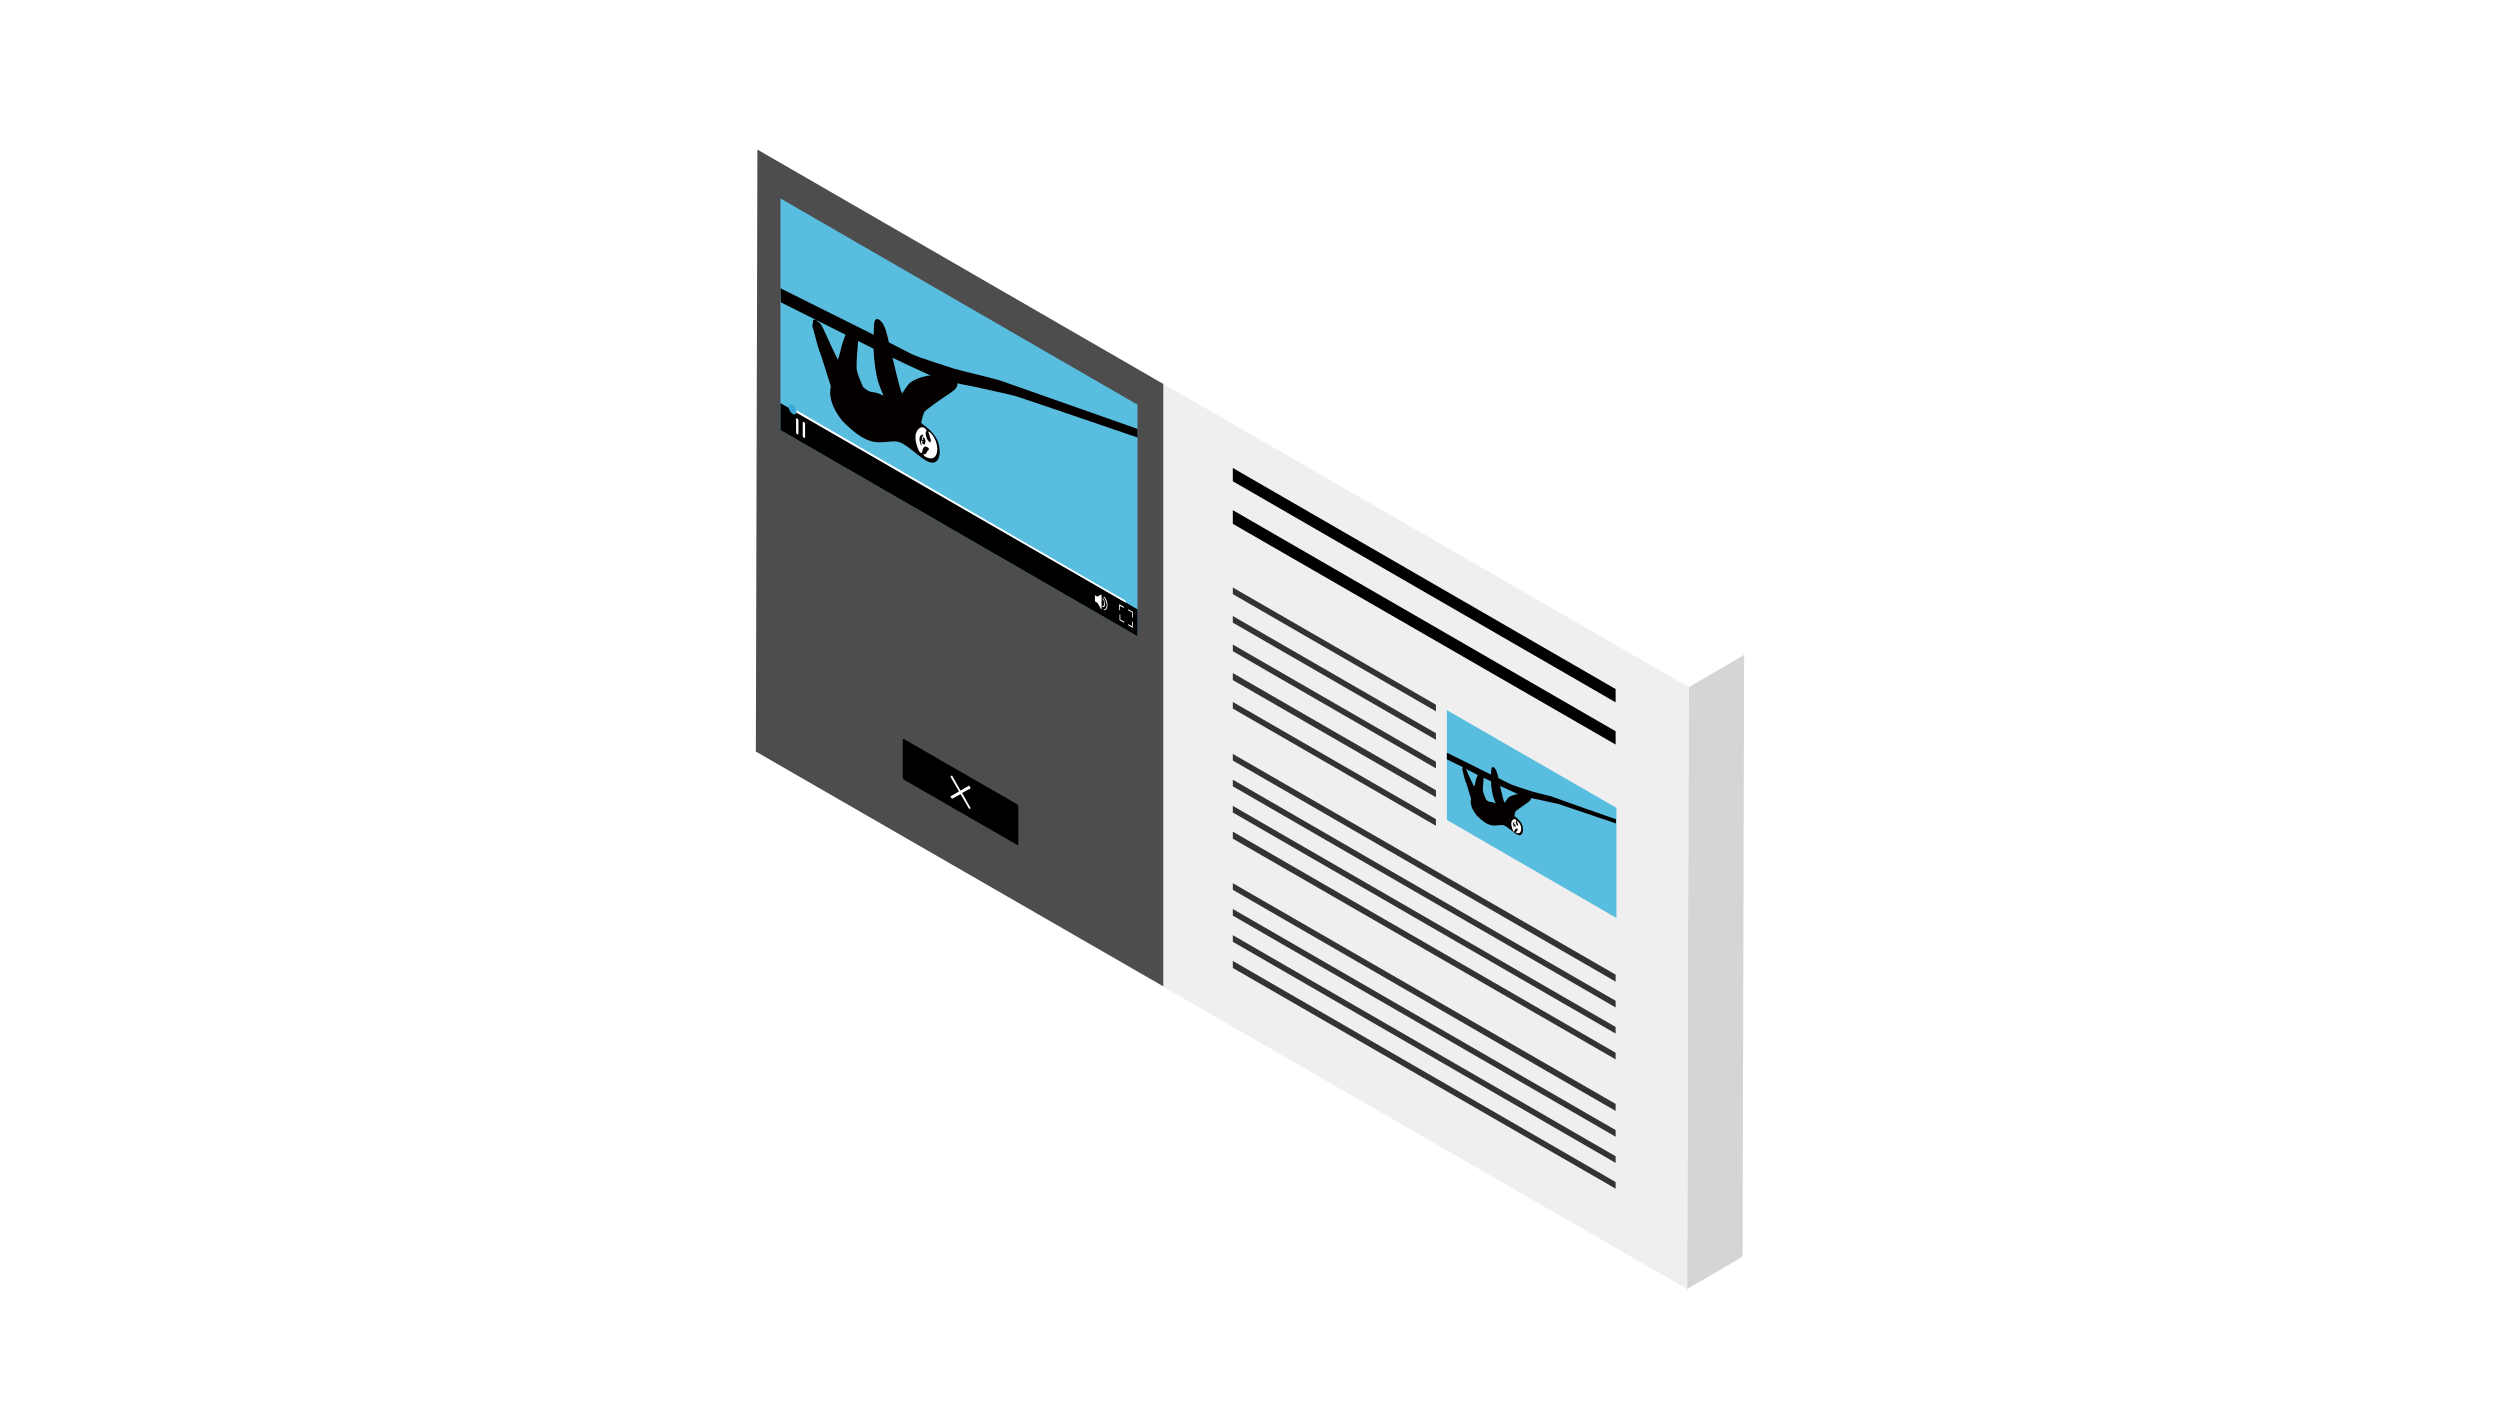 <?xml version="1.0" encoding="utf-8"?>
<!-- Generator: Adobe Illustrator 27.5.0, SVG Export Plug-In . SVG Version: 6.00 Build 0)  -->
<svg version="1.1" xmlns="http://www.w3.org/2000/svg" xmlns:xlink="http://www.w3.org/1999/xlink" x="0px" y="0px"
	 viewBox="0 0 640 360" style="enable-background:new 0 0 640 360;" xml:space="preserve">
<style type="text/css">
	.st0{fill:#FFFFFF;}
	.st1{fill:#D6D5D4;}
	.st2{fill:#EFEFEF;}
	.st3{fill:#333333;}
	.st4{fill:#59BDE0;}
	.st5{fill:#040000;}
	.st6{fill:#4D4D4D;}
	.st7{fill:#39A9D6;}
</style>
<g id="レイヤー_1">
	<rect class="st0" width="640" height="360"/>
</g>
<g id="レイヤー_2">
	<g>
		<g>
			<g>
				<polygon class="st1" points="432.3,175.9 446.5,167.6 446.1,321.7 431.9,330 				"/>
			</g>
			<g>
				<polygon class="st0" points="193.9,38.3 208.1,30 446.5,167.6 432.3,175.9 				"/>
			</g>
			<g>
				<polygon class="st2" points="432.3,175.9 431.9,330 193.5,192.4 193.9,38.3 				"/>
			</g>
		</g>
		<g>
			<polygon points="413.6,179.8 315.6,123.2 315.6,119.8 413.6,176.4 			"/>
			<polygon points="413.6,190.6 315.6,134.1 315.6,130.6 413.6,187.2 			"/>
		</g>
		<g>
			<polygon class="st3" points="367.6,182.1 315.6,152.1 315.6,150.4 367.6,180.4 			"/>
			<polygon class="st3" points="367.6,189.4 315.6,159.4 315.6,157.7 367.6,187.7 			"/>
			<polygon class="st3" points="367.6,196.7 315.6,166.7 315.6,165 367.6,195 			"/>
			<polygon class="st3" points="367.6,204.1 315.6,174.1 315.6,172.3 367.6,202.3 			"/>
			<polygon class="st3" points="367.6,211.4 315.6,181.4 315.6,179.7 367.6,209.7 			"/>
		</g>
		<g>
			<polygon class="st3" points="413.6,251.3 315.6,194.7 315.6,193 413.6,249.5 			"/>
			<polygon class="st3" points="413.6,257.9 315.6,201.3 315.6,199.6 413.6,256.2 			"/>
			<polygon class="st3" points="413.6,264.6 315.6,208 315.6,206.3 413.6,262.9 			"/>
			<polygon class="st3" points="413.6,271.2 315.6,214.7 315.6,212.9 413.6,269.5 			"/>
		</g>
		<g>
			<polygon class="st3" points="413.6,284.4 315.6,227.8 315.6,226.1 413.6,282.6 			"/>
			<polygon class="st3" points="413.6,291 315.6,234.4 315.6,232.7 413.6,289.3 			"/>
			<polygon class="st3" points="413.6,297.7 315.6,241.1 315.6,239.4 413.6,296 			"/>
			<polygon class="st3" points="413.6,304.3 315.6,247.8 315.6,246 413.6,302.6 			"/>
		</g>
		<g>
			<polygon id="contents_00000078736072611760568050000014520165325797838501_" class="st4" points="413.8,235 370.4,209.9 
				370.4,181.8 413.8,206.8 			"/>
			<g>
				<path class="st5" d="M397.2,203.9c-0.7-0.2-5.3-1.3-5.7-1.5c-0.4-0.2-4.3-1.3-5.3-1.9c-0.3-0.2-1.3-0.6-2.6-1.3
					c-0.3-1.2-0.5-2.1-1-2.6c-0.5-0.5-0.8,0-0.8,0.2c0,0.2-0.1,0.8-0.1,1.5c-3-1.5-7-3.5-11.3-5.6l0,1.7c0,0,1.8,0.9,4.1,2
					c-0.1,0.1-0.1,0.2-0.1,0.4c-0.1,0.1-0.1,0.2,0,0.4c0.1,0.4,0.5,2.1,0.8,2.9c0.1,0.3,0.2,0.5,0.3,0.8c0.3,1,0.8,2.6,1.1,3.6
					c-0.2,0.8-0.2,2.2,1.4,4.2c3.4,3.5,4.6,2.5,6.5,2.5c1.3,0,3,2.3,4.3,2.6c1.2,0.2,1.3-1.7,0.8-2.8c-0.5-1.1-1.7-1.9-1.7-1.9
					s-0.1-0.1-0.2-0.2c0,0,0-0.1,0-0.1c0.1-0.5,0.1-0.6,0.2-1c0.2-0.3,2-1.5,2.7-2c0.7-0.5,1.3-0.8,1.3-1.5c1.1,0.2,2,0.4,2,0.4
					s4.8,1.1,5,1.1c0.3,0.1,14.8,5,14.8,5v-1.1C413.8,209.8,397.9,204.2,397.2,203.9z M388.6,203.3c-0.9,0.1-2.3,0.5-2.7,1.2
					c-0.2,0.3-0.5,0.6-0.7,1c-0.1-0.1-0.1-0.2-0.2-0.4c-0.2-0.4-0.6-2.3-1-3.9C385.4,201.8,387.5,202.8,388.6,203.3z M374.7,196.7
					C374.7,196.7,374.8,196.6,374.7,196.7C374.8,196.7,374.8,196.7,374.7,196.7C374.8,196.7,374.8,196.7,374.7,196.7z M374.9,196.7
					C374.9,196.7,374.9,196.7,374.9,196.7c1.1,0.5,2.3,1.1,3.4,1.7c-0.2,0.5-0.4,1-0.5,1.4c-0.1,0.2-0.1,0.4-0.1,0.6
					c-0.1,0.3-0.2,0.6-0.3,1c-0.4-0.8-1.3-2.6-1.6-3.3C375.6,197.3,375.3,196.8,374.9,196.7z M380.4,204.6c0-0.1-0.1-0.2-0.1-0.2
					c0,0-0.5-1.1-0.6-1.7c0,0,0-0.1-0.1-0.2c0-0.7,0.1-2.4,0.2-3c0-0.1,0-0.3,0-0.4c0.8,0.4,1.4,0.7,1.9,0.9c0,1.2,0.3,3.3,0.7,4.4
					c0.2,0.4,0.3,0.9,0.5,1.3c-0.6-0.3-1-0.4-1.3-0.4C381,205.3,380.6,204.9,380.4,204.6z"/>
				<path class="st0" d="M388,213.1c0.3,0.2,1.2,0.6,1.4-0.6c0.2-1-0.5-1.9-0.7-2.1c-0.2-0.2-0.4-0.4-0.4-0.3c0,0.1,0.1,0.1,0.1,0.2
					c0,0.2,0.1,0.3,0.1,0.5c0.1,0.2,0.1,0.4,0.1,0.6c-0.1,0.1-0.4-0.3-0.4-0.4c-0.1-0.2-0.2-0.6-0.1-0.7c0-0.1,0-0.1,0.1-0.2
					c0-0.1-0.2-0.4-0.4-0.4c-0.2-0.1-0.7,0.1-0.9,0.9c-0.1,0.8,0.4,2,0.5,2.2c0.2,0.2,0.3,0.1,0.3-0.1c0-0.1,0-0.2,0.1-0.2
					c0.1-0.2,0.2-0.4,0.4-0.4c0.2,0,0.3,0.1,0.3,0.1c0.1,0.1,0.1,0.2,0,0.3c-0.1,0.1-0.2,0.3-0.3,0.4c0,0-0.1,0.1-0.1,0.1
					c-0.1,0.1-0.2,0-0.2,0.1C387.8,213,387.8,213,388,213.1z M387.5,211.8c-0.1,0-0.2-0.6-0.2-0.9c0.1-0.4,0.2-0.4,0.3-0.4
					c0.1,0,0.2,0.1,0.1,0.2c-0.1,0-0.2,0.3-0.2,0.4c0,0.1,0.2,0.2,0.2,0.1c0-0.1-0.1-0.1-0.1-0.2c0-0.1,0-0.1,0.2-0.1
					c0.1,0.1,0.2,0.3,0.2,0.5c0,0.1,0,0.3-0.1,0.3c-0.1,0-0.3-0.2-0.3-0.3c0-0.1,0.1,0,0.1,0c0-0.1-0.1-0.1-0.2-0.1
					c-0.1,0-0.1,0.1-0.1,0.2C387.5,211.5,387.6,211.9,387.5,211.8z"/>
			</g>
		</g>
		<polygon class="st6" points="297.8,252.5 193.5,192.4 193.9,38.3 297.8,98.3 		"/>
		<path d="M260.4,216.3l-29-16.7c-0.2-0.1-0.3-0.4-0.3-0.7v-9.4c0-0.3,0.2-0.4,0.3-0.3l29,16.7c0.2,0.1,0.3,0.4,0.3,0.7v9.4
			C260.7,216.3,260.6,216.4,260.4,216.3z"/>
		<polygon class="st0" points="248.1,201.1 245.9,202.4 243.7,198.5 243.3,198.8 245.5,202.6 243.3,203.9 243.7,204.5 245.9,203.3 
			248.1,207.1 248.5,206.9 246.3,203 248.5,201.8 		"/>
		<g>
			<g>
				<polygon id="contents_00000131364604887226655700000017872208093880689317_" class="st4" points="291.2,162.9 199.8,110.1 
					199.8,50.8 291.2,103.6 				"/>
				<g>
					<g>
						<polygon points="291.2,162.9 199.8,110.1 199.8,103.2 291.2,156 						"/>
						<g>
							<g id="pause_00000005246016381617963560000016121782967611616398_" transform="translate(50 0)">
								<path id="長方形_181_00000027586779766711542500000006686889750807574704_" class="st0" d="M154,107.1l0.2,0.1
									c0.1,0.1,0.2,0.3,0.2,0.4v3.5c0,0.1-0.1,0.2-0.2,0.1l-0.2-0.1c-0.1-0.1-0.2-0.3-0.2-0.4v-3.5
									C153.8,107.1,153.9,107,154,107.1z"/>
								<path id="長方形_182_00000019636061096251475290000014905902335632719272_" class="st0" d="M155.7,108l0.2,0.1
									c0.1,0.1,0.2,0.3,0.2,0.4v3.5c0,0.1-0.1,0.2-0.2,0.1l-0.2-0.1c-0.1-0.1-0.2-0.3-0.2-0.4v-3.5C155.4,108,155.5,108,155.7,108
									z"/>
							</g>
							<g id="fullscreen_00000061442741918965083270000015313381802425413267_" transform="translate(93 0)">
								<path id="パス_276_00000183237263913445816380000017030902029556738957_" class="st0" d="M193.6,156.2
									c-0.1,0-0.1-0.1-0.1-0.2v-1.2c0-0.1,0.1-0.1,0.1-0.1l1,0.6c0.1,0,0.1,0.1,0.1,0.2s-0.1,0.1-0.1,0.1l-0.9-0.5v1.1
									C193.7,156.3,193.7,156.3,193.6,156.2z"/>
								<path id="パス_277_00000067932071860936025480000000675701259283012527_" class="st0" d="M196.9,158.1
									c-0.1,0-0.1-0.1-0.1-0.2v-1.1l-0.9-0.5c-0.1,0-0.1-0.1-0.1-0.2s0.1-0.1,0.1-0.1l1,0.6c0.1,0,0.1,0.1,0.1,0.2v1.2
									C197,158.1,196.9,158.2,196.9,158.1z"/>
								<path id="パス_278_00000063597544673160213200000000241582238454793401_" class="st0" d="M196.9,160.7l-1-0.6
									c-0.1,0-0.1-0.1-0.1-0.2s0.1-0.1,0.1-0.1l0.9,0.5v-1.1c0-0.1,0.1-0.1,0.1-0.1c0.1,0,0.1,0.1,0.1,0.2v1.2
									C197,160.7,196.9,160.7,196.9,160.7z"/>
								<path id="パス_279_00000070818228097793695270000005506660359317113246_" class="st0" d="M194.7,159.4l-1-0.6
									c-0.1,0-0.1-0.1-0.1-0.2v-1.2c0-0.1,0.1-0.1,0.1-0.1c0.1,0,0.1,0.1,0.1,0.2v1.1l0.9,0.5c0.1,0,0.1,0.1,0.1,0.2
									S194.7,159.4,194.7,159.4z"/>
							</g>
							<g id="volume_00000031923678114306215560000004545119078741804212_" transform="translate(190 1.826)">
								<g id="グループ_64_00000086693930948533695960000003339801715606433423_" transform="translate(-345.992 411.59)">
									<path id="パス_284_00000139258156571622351400000011550736056746763179_" class="st0" d="M437.8-261.2l-0.8,0.5
										c0,0-0.1,0-0.1,0l-0.5-0.3c-0.1,0-0.1,0-0.1,0.1v1.3c0,0.1,0.1,0.2,0.1,0.2l0.5,0.3c0,0,0.1,0,0.1,0.1l0.8,1.4
										c0,0.1,0.1,0.1,0.2,0.1c0,0,0,0,0-0.1v-3.4C438-261.1,437.9-261.2,437.8-261.2C437.8-261.2,437.8-261.2,437.8-261.2z"/>
									<path id="パス_285_00000020380477994168995800000004224622062389115524_" class="st0" d="M438.9-258.8
										c0-0.4-0.2-1-0.5-1.4c-0.1-0.1-0.1-0.1-0.2,0c0,0,0,0.1,0.1,0.2c0.3,0.3,0.4,0.7,0.4,1.1c0,0.3-0.1,0.6-0.4,0.6
										c-0.1,0-0.1,0.1-0.1,0.2c0,0.1,0.1,0.1,0.1,0.1c0,0,0,0,0.1,0C438.7-258,438.9-258.3,438.9-258.8z"/>
									<path id="パス_286_00000078743148125548868880000015697271858430790044_" class="st0" d="M438.7-260.6
										c-0.1-0.1-0.1-0.1-0.2,0c0,0.1,0,0.1,0.1,0.2c0,0,0.7,0.8,0.7,1.9c0,1.1-0.7,1.1-0.7,1.1c-0.1,0-0.1,0.1-0.1,0.1
										c0,0,0,0,0,0c0,0.1,0.1,0.1,0.1,0.1c0,0,0,0,0,0c0,0,0.9,0.1,0.9-1.2C439.6-259.6,438.8-260.6,438.7-260.6z"/>
								</g>
							</g>
						</g>
					</g>
					<g>
						<polygon id="seek-bar_00000127027224170349463440000013363200489250046638_" class="st0" points="288.2,153.8 202.8,104.4 
							202.8,105 288.2,154.3 						"/>
						<ellipse transform="matrix(0.866 -0.5 0.5 0.866 -25.206 115.504)" class="st7" cx="202.9" cy="104.8" rx="0.8" ry="1.4"/>
					</g>
				</g>
			</g>
			<path class="st5" d="M199.8,73.8c16.3,8.1,31.1,15.5,33.3,16.7c2.1,1.1,10.4,3.6,11.2,3.9c0.9,0.3,10.6,2.6,12,3.1
				c1.4,0.5,34.9,12.3,34.9,12.3v2.2c0,0-30.7-10.5-31.2-10.6c-0.5-0.2-10.6-2.4-10.6-2.4s-6-1.1-9.4-2.1
				c-0.9-0.3-13.7-6.3-14.9-6.9c-1.2-0.6-25.2-12.6-25.2-12.6L199.8,73.8z"/>
			<path class="st5" d="M236.6,105.5c0.4-0.6,4.1-3.2,5.8-4.3c1.6-1.1,2.9-1.8,2.7-3.3c-0.2-1.5-1.4-2-1.9-2.1
				c-0.7-0.1-2.6,0-4.3,0.2c-1.7,0.1-5.4,1-6.5,2.6c-0.5,0.6-1,1.4-1.4,2.1c-0.1-0.2-0.3-0.5-0.4-0.8c-0.4-1-2.1-8.2-2.8-11.2
				c-0.7-3-1.1-5.3-2.3-6.5c-1.2-1.2-1.6-0.1-1.7,0.4c-0.1,0.8-0.1,3.3-0.2,5.5c0,2.2,0.4,7.7,1.5,10.5c0.3,0.8,0.7,1.8,1.1,2.7
				c-1.2-0.6-2.2-0.9-2.8-0.9c-1.3-0.2-2.1-1-2.5-1.4c-0.1-0.2-0.1-0.3-0.2-0.5c0,0-1.1-2.4-1.3-3.6c0-0.1-0.1-0.2-0.1-0.4
				c-0.1-1.5,0.2-5,0.3-6.3c0.2-1.4,0.1-2.3-0.7-3.1c0.2-0.2,0.4-0.1,0.4-0.1s0.2,0,0.1-0.3c-0.2-0.2-0.4-0.2-0.5-0.2
				c0,0,0-0.1-0.1-0.1c-0.1-0.1-0.2-0.2-0.3-0.2c0,0,0-0.1-0.1-0.1c-0.4-0.4-0.7-0.2-0.9,0.1c-0.3,0-0.5,0-0.6,0.3
				c-0.2,0.7-1.2,3-1.5,4.3c-0.1,0.4-0.2,0.9-0.3,1.3c-0.2,0.6-0.4,1.3-0.6,2c-0.9-1.7-2.6-5.5-3.3-7c-0.7-1.6-1.2-2.6-2-2.8
				c0-0.4,0.1-0.4,0.1-0.4s0.1-0.2-0.1-0.3c-0.2,0-0.3,0.1-0.3,0.3c0,0-0.1-0.1-0.1-0.1c-0.1,0-0.2,0-0.2,0.1c0,0-0.1-0.1-0.1-0.1
				c-0.4,0-0.4,0.4-0.4,0.9c-0.1,0.2-0.2,0.5-0.1,0.9c0.3,0.9,1.1,4.3,1.7,6.1c0.2,0.6,0.4,1.1,0.6,1.6c0.7,2.1,1.7,5.5,2.4,7.6
				c-0.4,1.7-0.4,4.6,2.9,8.8c7.2,7.4,9.6,5.2,13.7,5.3c2.8,0.1,6.4,4.9,9,5.4c2.6,0.5,2.7-3.5,1.6-5.8c-1.1-2.3-3.6-3.9-3.6-3.9
				s-0.2-0.2-0.5-0.5c0-0.1,0.1-0.2,0.1-0.3C236.2,106.7,236.2,106.5,236.6,105.5z M208.9,82.2c0-0.1,0-0.1,0.1-0.2
				C209,82.1,209,82.2,208.9,82.2C209,82.2,209,82.2,208.9,82.2z M218.7,84.6C218.7,84.6,218.7,84.7,218.7,84.6c-0.1,0-0.1,0-0.2,0
				C218.6,84.6,218.7,84.6,218.7,84.6z"/>
			<path class="st0" d="M236.9,116.9c0.6,0.4,2.6,1.2,3-1.3c0.3-2.2-1-4-1.4-4.5c-0.4-0.5-0.9-0.7-0.9-0.6c0,0.1,0.1,0.2,0.2,0.5
				c0.1,0.3,0.2,0.7,0.3,1c0.2,0.5,0.3,0.9,0.1,1.2c-0.2,0.2-0.8-0.6-0.9-0.9c-0.2-0.5-0.4-1.2-0.3-1.6c0-0.2,0.1-0.2,0.2-0.4
				c0.1-0.2-0.5-0.8-0.9-0.9c-0.5-0.1-1.5,0.2-1.9,1.9c-0.3,1.7,0.8,4.2,1.1,4.5c0.4,0.3,0.6,0.2,0.6-0.2c0-0.2,0.1-0.4,0.1-0.5
				c0.1-0.4,0.4-0.8,0.7-0.8c0.5,0.1,0.7,0.3,0.7,0.3c0.2,0.2,0.3,0.5,0.1,0.6c-0.2,0.1-0.5,0.6-0.6,0.8c0,0.1-0.1,0.2-0.2,0.2
				c-0.2,0.2-0.4,0-0.5,0.1C236.5,116.6,236.5,116.7,236.9,116.9z M235.8,114c-0.1-0.1-0.5-1.2-0.4-1.8c0.1-0.8,0.5-0.8,0.7-0.9
				c0.2-0.1,0.4,0.3,0.2,0.3c-0.2,0.1-0.4,0.7-0.3,0.8c0,0.1,0.4,0.4,0.4,0.2c0-0.2-0.2-0.2-0.2-0.4c0-0.1,0-0.3,0.3-0.2
				c0.3,0.2,0.5,0.7,0.4,1.1c0,0.2-0.1,0.7-0.3,0.7c-0.2,0-0.6-0.4-0.6-0.6c0-0.2,0.3,0,0.3-0.1c0-0.1-0.2-0.2-0.4-0.3
				c-0.2-0.1-0.1,0.1-0.1,0.4C235.8,113.5,236.1,114.2,235.8,114z"/>
		</g>
	</g>
</g>
</svg>
